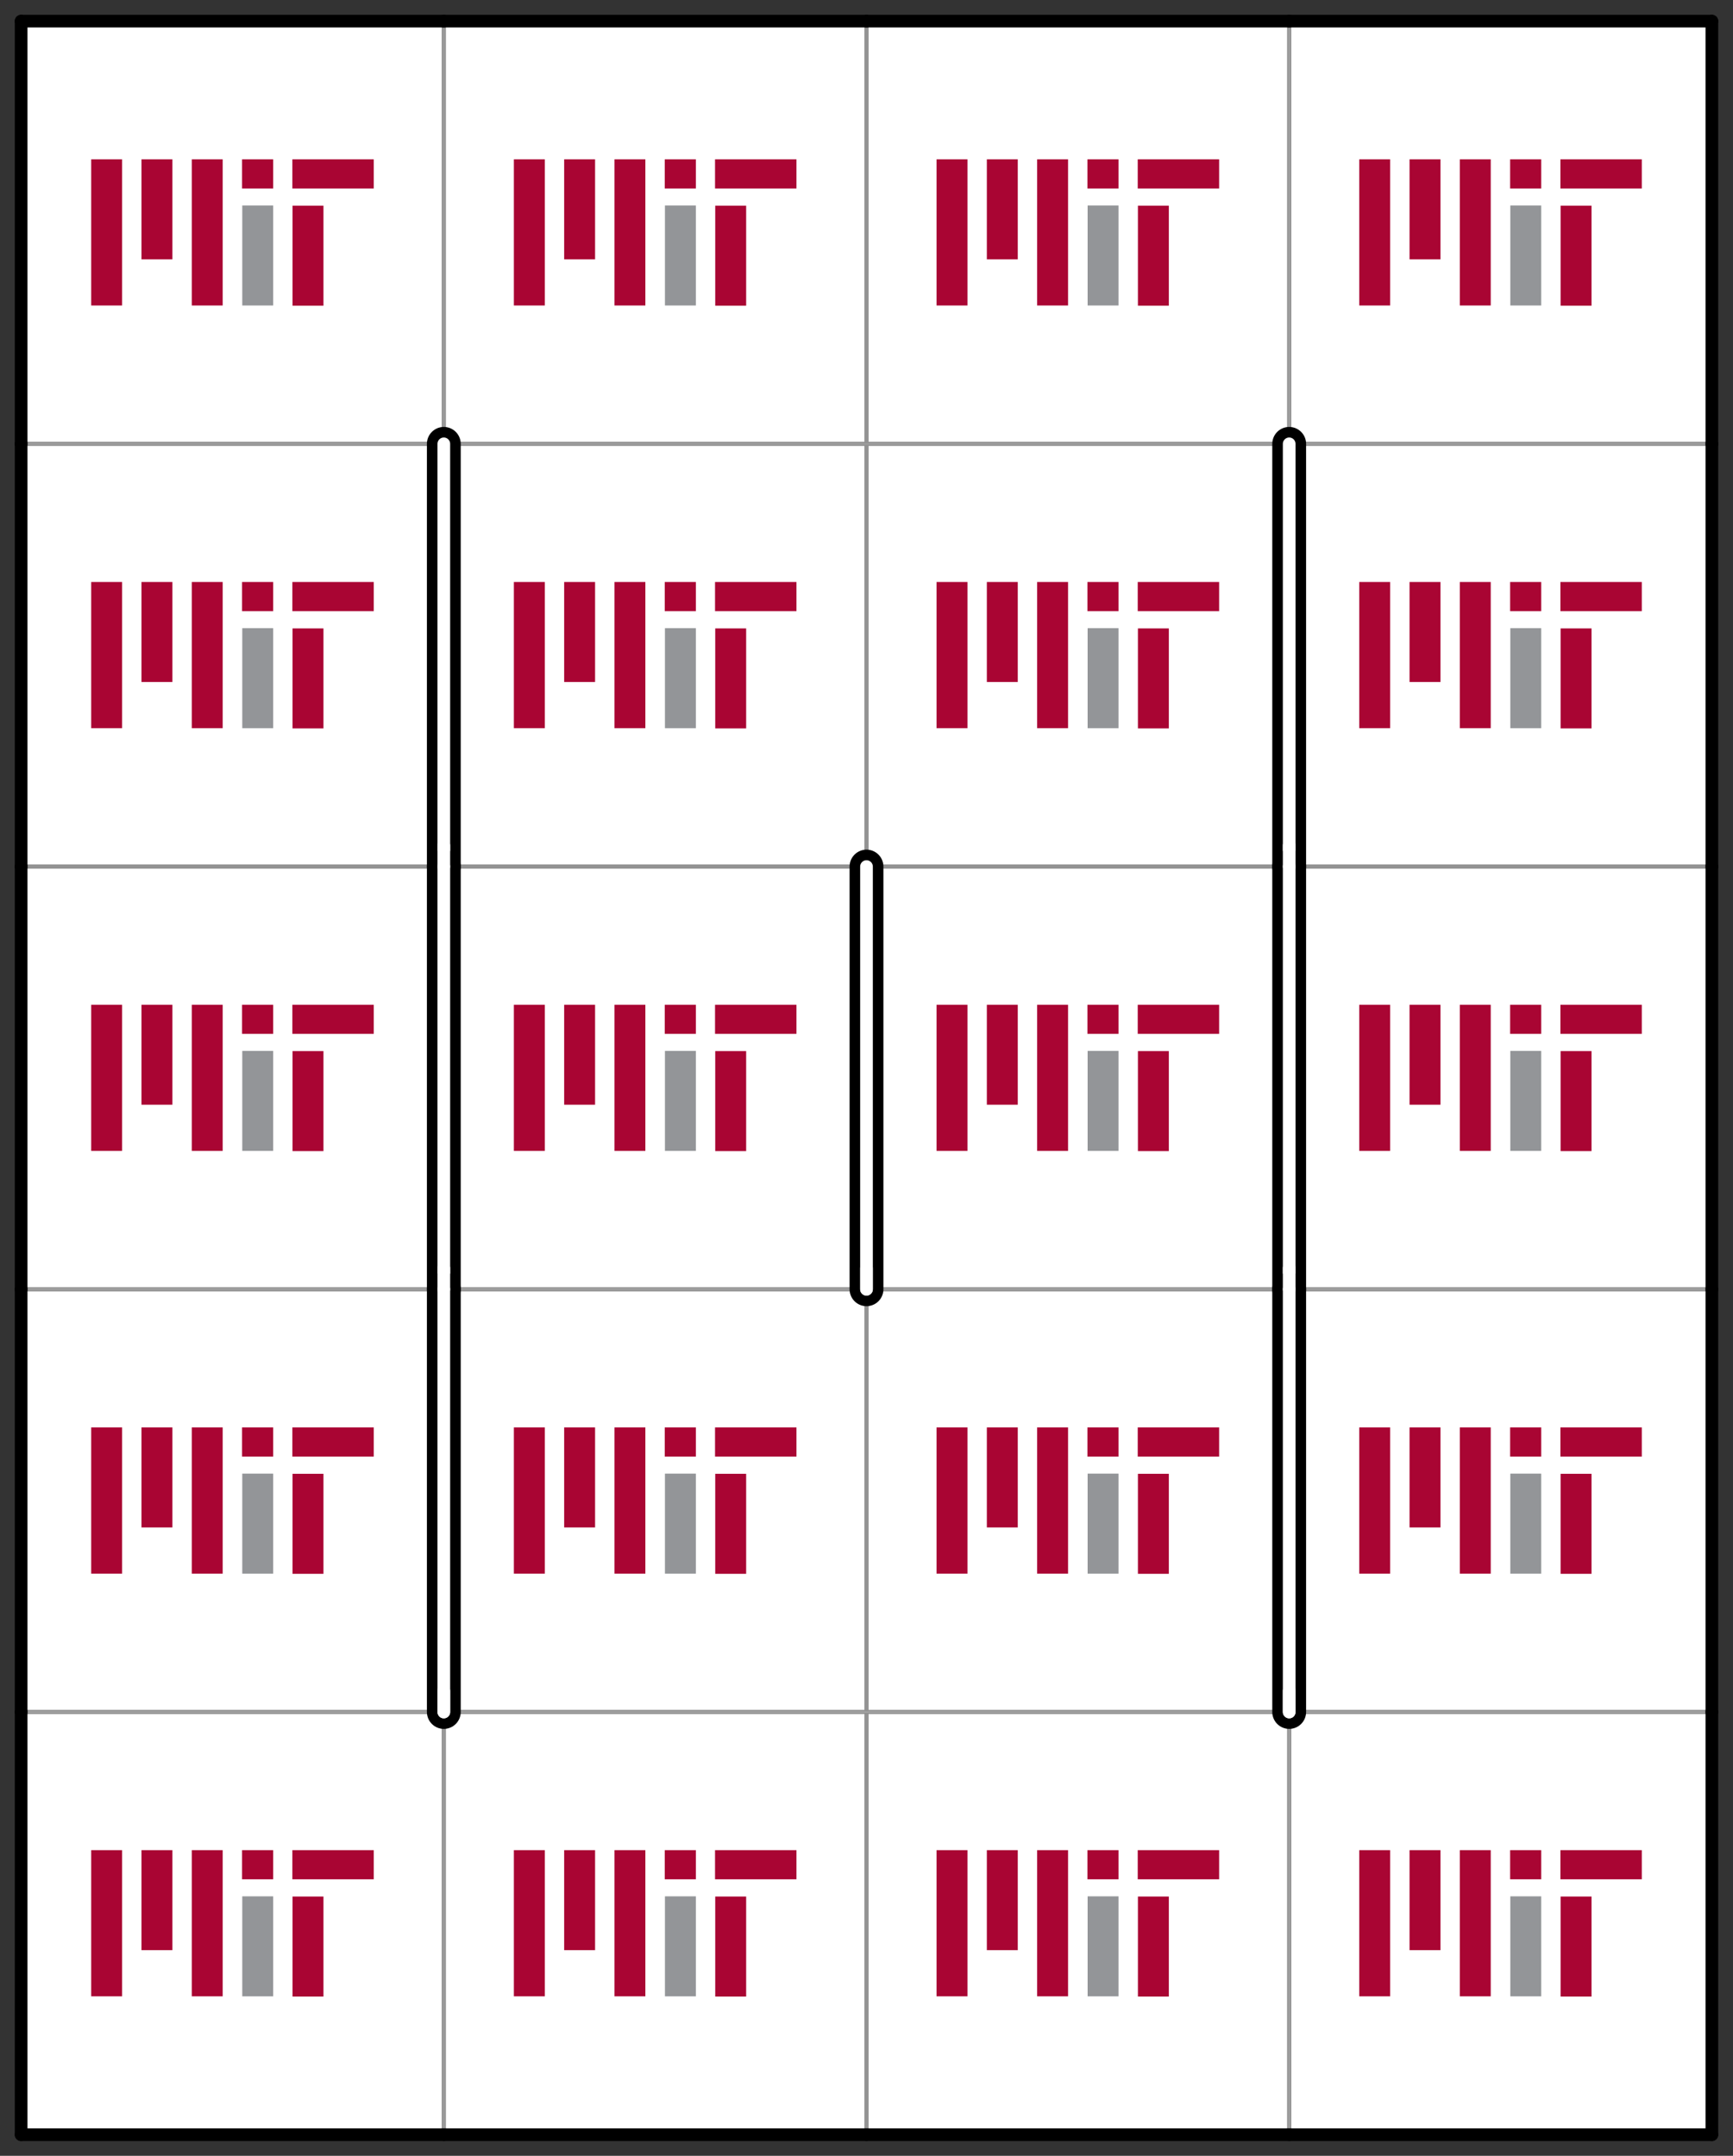 <?xml version="1.0" encoding="UTF-8" standalone="no"?>
<!DOCTYPE svg PUBLIC "-//W3C//DTD SVG 1.1//EN" "http://www.w3.org/Graphics/SVG/1.1/DTD/svg11.dtd">
<svg xmlns:xlink="http://www.w3.org/1999/xlink" version="1.1" xmlns="http://www.w3.org/2000/svg" viewBox="-5 -5 410 510" width="410" height="510" preserveAspectRatio="xMinYMin meet">
  <rect x="-5" y="-5" width="410" height="510" fill="#333333" stroke="none"/>
  <symbol id="$2B-v0" viewBox="0,0,1,1" overflowBox="-5 -5 10 10" style="overflow: visible; z-index: 20">
  </symbol>
  <symbol id="--v0" viewBox="0,0,100,1" overflowBox="-1.5 -1.5 103 3" style="overflow: visible; z-index: 10">
    <line x2="100" stroke="black" stroke-width="3" stroke-linecap="round"/>
  </symbol>
  <symbol id="$7C-v0" viewBox="0,0,1,100" overflowBox="-1.5 -1.5 3 103" style="overflow: visible; z-index: 10">
    <line y2="100" stroke="black" stroke-width="3" stroke-linecap="round"/>
  </symbol>
  <symbol id="$23" viewBox="0,0,100,100">
    <rect width="100" height="100" fill="white" stroke="#939393"/>
    <svg version="1.1" id="Layer_1" xmlns="http://www.w3.org/2000/svg" xmlns:xlink="http://www.w3.org/1999/xlink" x="0px" y="0px" viewBox="0 0 216 216" style="enable-background:new 0 0 216 216;" xml:space="preserve">
      <style type="text/css">
        .st0{fill:#A90533;}
        .st1{fill:#939598;}
      </style>
      <path class="st0" d="M138.6,85.6V70.6h41.6v14.9H138.6z M61.5,121.7V70.6h15.8v51.1H61.5z M87.2,145.4V70.6H103v74.7H87.2z
      M35.8,145.4V70.6h15.8v74.7H35.8z M138.7,145.4V94.3h15.8v51.1H138.7z M112.9,85.6V70.6h15.9v14.9H112.9z"/>
      <rect x="113" y="94.2" class="st1" width="15.8" height="51.1"/>
    </svg>
    
  </symbol>
  <symbol id="$20-v0" viewBox="0,0,0,100"/>
  <symbol id="$20-v1" viewBox="0,0,100,0"/>
  <symbol id="$7C-v1" viewBox="0,0,1,100" overflowBox="-4 -4 8 108" style="overflow: visible; z-index: 10">
    <line y2="100" stroke="black" stroke-width="8" stroke-linecap="round"/>
    <line y2="100" stroke="white" stroke-width="3" stroke-linecap="round"/>
  </symbol>
  <symbol id="$2B-v5" viewBox="0,0,1,1" overflowBox="-5 -5 10 10" style="overflow: visible; z-index: 20">
    <line y1="-5" stroke="white" stroke-width="3" stroke-linecap="round"/>
  </symbol>
  <use xlink:href="#$23" x="0" y="0" width="100" height="100"/>
  <use xlink:href="#$20-v0" x="100" y="0" width="0" height="100"/>
  <use xlink:href="#$23" x="100" y="0" width="100" height="100"/>
  <use xlink:href="#$20-v0" x="200" y="0" width="0" height="100"/>
  <use xlink:href="#$23" x="200" y="0" width="100" height="100"/>
  <use xlink:href="#$20-v0" x="300" y="0" width="0" height="100"/>
  <use xlink:href="#$23" x="300" y="0" width="100" height="100"/>
  <use xlink:href="#$20-v1" x="0" y="100" width="100" height="0"/>
  <use xlink:href="#$20-v1" x="100" y="100" width="100" height="0"/>
  <use xlink:href="#$20-v1" x="200" y="100" width="100" height="0"/>
  <use xlink:href="#$20-v1" x="300" y="100" width="100" height="0"/>
  <use xlink:href="#$23" x="0" y="100" width="100" height="100"/>
  <use xlink:href="#$23" x="100" y="100" width="100" height="100"/>
  <use xlink:href="#$20-v0" x="200" y="100" width="0" height="100"/>
  <use xlink:href="#$23" x="200" y="100" width="100" height="100"/>
  <use xlink:href="#$23" x="300" y="100" width="100" height="100"/>
  <use xlink:href="#$20-v1" x="0" y="200" width="100" height="0"/>
  <use xlink:href="#$20-v1" x="100" y="200" width="100" height="0"/>
  <use xlink:href="#$20-v1" x="200" y="200" width="100" height="0"/>
  <use xlink:href="#$20-v1" x="300" y="200" width="100" height="0"/>
  <use xlink:href="#$23" x="0" y="200" width="100" height="100"/>
  <use xlink:href="#$23" x="100" y="200" width="100" height="100"/>
  <use xlink:href="#$23" x="200" y="200" width="100" height="100"/>
  <use xlink:href="#$23" x="300" y="200" width="100" height="100"/>
  <use xlink:href="#$20-v1" x="0" y="300" width="100" height="0"/>
  <use xlink:href="#$20-v1" x="100" y="300" width="100" height="0"/>
  <use xlink:href="#$20-v1" x="200" y="300" width="100" height="0"/>
  <use xlink:href="#$20-v1" x="300" y="300" width="100" height="0"/>
  <use xlink:href="#$23" x="0" y="300" width="100" height="100"/>
  <use xlink:href="#$23" x="100" y="300" width="100" height="100"/>
  <use xlink:href="#$20-v0" x="200" y="300" width="0" height="100"/>
  <use xlink:href="#$23" x="200" y="300" width="100" height="100"/>
  <use xlink:href="#$23" x="300" y="300" width="100" height="100"/>
  <use xlink:href="#$20-v1" x="0" y="400" width="100" height="0"/>
  <use xlink:href="#$20-v1" x="100" y="400" width="100" height="0"/>
  <use xlink:href="#$20-v1" x="200" y="400" width="100" height="0"/>
  <use xlink:href="#$20-v1" x="300" y="400" width="100" height="0"/>
  <use xlink:href="#$23" x="0" y="400" width="100" height="100"/>
  <use xlink:href="#$20-v0" x="100" y="400" width="0" height="100"/>
  <use xlink:href="#$23" x="100" y="400" width="100" height="100"/>
  <use xlink:href="#$20-v0" x="200" y="400" width="0" height="100"/>
  <use xlink:href="#$23" x="200" y="400" width="100" height="100"/>
  <use xlink:href="#$20-v0" x="300" y="400" width="0" height="100"/>
  <use xlink:href="#$23" x="300" y="400" width="100" height="100"/>
  <use xlink:href="#--v0" x="0" y="0" width="100" height="1"/>
  <use xlink:href="#--v0" x="100" y="0" width="100" height="1"/>
  <use xlink:href="#--v0" x="200" y="0" width="100" height="1"/>
  <use xlink:href="#--v0" x="300" y="0" width="100" height="1"/>
  <use xlink:href="#$7C-v0" x="0" y="0" width="1" height="100"/>
  <use xlink:href="#$7C-v0" x="400" y="0" width="1" height="100"/>
  <use xlink:href="#$7C-v0" x="0" y="100" width="1" height="100"/>
  <use xlink:href="#$7C-v1" x="100" y="100" width="1" height="100"/>
  <use xlink:href="#$7C-v1" x="300" y="100" width="1" height="100"/>
  <use xlink:href="#$7C-v0" x="400" y="100" width="1" height="100"/>
  <use xlink:href="#$7C-v0" x="0" y="200" width="1" height="100"/>
  <use xlink:href="#$7C-v1" x="100" y="200" width="1" height="100"/>
  <use xlink:href="#$7C-v1" x="200" y="200" width="1" height="100"/>
  <use xlink:href="#$7C-v1" x="300" y="200" width="1" height="100"/>
  <use xlink:href="#$7C-v0" x="400" y="200" width="1" height="100"/>
  <use xlink:href="#$7C-v0" x="0" y="300" width="1" height="100"/>
  <use xlink:href="#$7C-v1" x="100" y="300" width="1" height="100"/>
  <use xlink:href="#$7C-v1" x="300" y="300" width="1" height="100"/>
  <use xlink:href="#$7C-v0" x="400" y="300" width="1" height="100"/>
  <use xlink:href="#$7C-v0" x="0" y="400" width="1" height="100"/>
  <use xlink:href="#$7C-v0" x="400" y="400" width="1" height="100"/>
  <use xlink:href="#--v0" x="0" y="500" width="100" height="1"/>
  <use xlink:href="#--v0" x="100" y="500" width="100" height="1"/>
  <use xlink:href="#--v0" x="200" y="500" width="100" height="1"/>
  <use xlink:href="#--v0" x="300" y="500" width="100" height="1"/>
  <use xlink:href="#$2B-v0" x="0" y="0" width="1" height="1"/>
  <use xlink:href="#$2B-v0" x="100" y="0" width="1" height="1"/>
  <use xlink:href="#$2B-v0" x="200" y="0" width="1" height="1"/>
  <use xlink:href="#$2B-v0" x="300" y="0" width="1" height="1"/>
  <use xlink:href="#$2B-v0" x="400" y="0" width="1" height="1"/>
  <use xlink:href="#$2B-v0" x="0" y="100" width="1" height="1"/>
  <use xlink:href="#$2B-v0" x="100" y="100" width="1" height="1"/>
  <use xlink:href="#$2B-v0" x="200" y="100" width="1" height="1"/>
  <use xlink:href="#$2B-v0" x="300" y="100" width="1" height="1"/>
  <use xlink:href="#$2B-v0" x="400" y="100" width="1" height="1"/>
  <use xlink:href="#$2B-v0" x="0" y="200" width="1" height="1"/>
  <use xlink:href="#$2B-v5" x="100" y="200" width="1" height="1"/>
  <use xlink:href="#$2B-v0" x="200" y="200" width="1" height="1"/>
  <use xlink:href="#$2B-v5" x="300" y="200" width="1" height="1"/>
  <use xlink:href="#$2B-v0" x="400" y="200" width="1" height="1"/>
  <use xlink:href="#$2B-v0" x="0" y="300" width="1" height="1"/>
  <use xlink:href="#$2B-v5" x="100" y="300" width="1" height="1"/>
  <use xlink:href="#$2B-v5" x="200" y="300" width="1" height="1"/>
  <use xlink:href="#$2B-v5" x="300" y="300" width="1" height="1"/>
  <use xlink:href="#$2B-v0" x="400" y="300" width="1" height="1"/>
  <use xlink:href="#$2B-v0" x="0" y="400" width="1" height="1"/>
  <use xlink:href="#$2B-v5" x="100" y="400" width="1" height="1"/>
  <use xlink:href="#$2B-v0" x="200" y="400" width="1" height="1"/>
  <use xlink:href="#$2B-v5" x="300" y="400" width="1" height="1"/>
  <use xlink:href="#$2B-v0" x="400" y="400" width="1" height="1"/>
  <use xlink:href="#$2B-v0" x="0" y="500" width="1" height="1"/>
  <use xlink:href="#$2B-v0" x="100" y="500" width="1" height="1"/>
  <use xlink:href="#$2B-v0" x="200" y="500" width="1" height="1"/>
  <use xlink:href="#$2B-v0" x="300" y="500" width="1" height="1"/>
  <use xlink:href="#$2B-v0" x="400" y="500" width="1" height="1"/>
</svg>